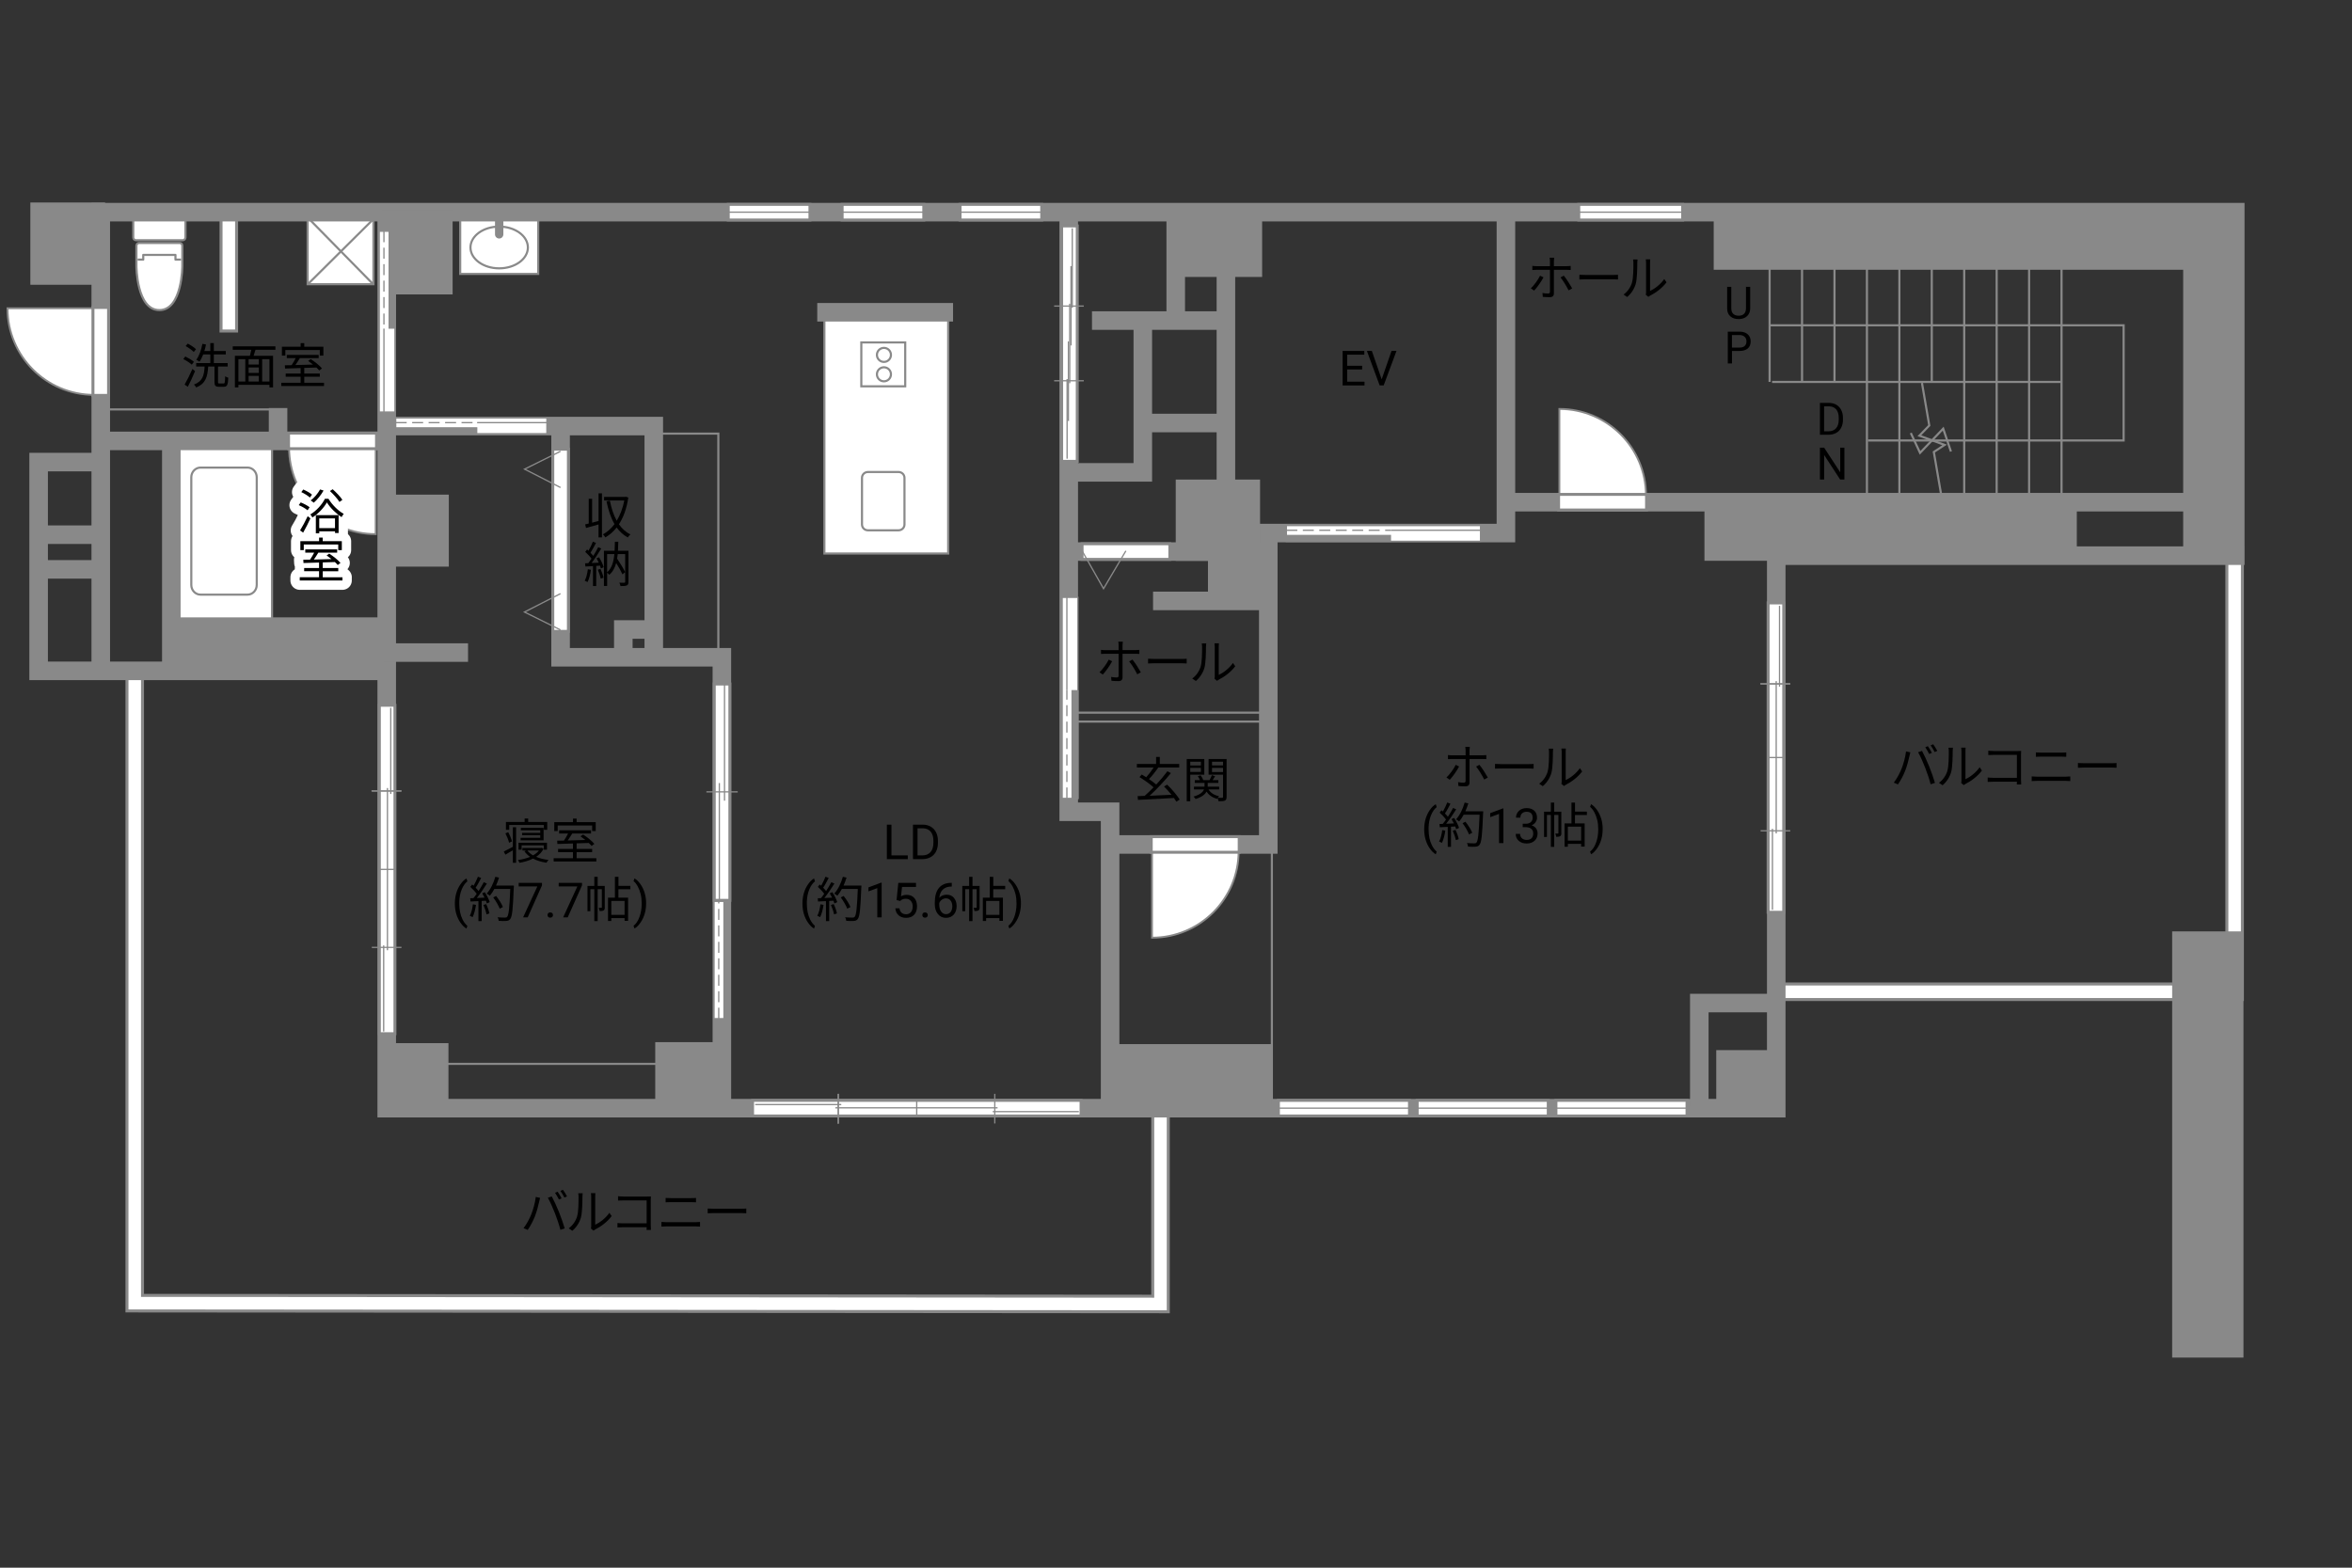 <?xml version="1.0" encoding="UTF-8"?>
<svg id="adrama-K" xmlns="http://www.w3.org/2000/svg" viewBox="0 0 630 420">
  <rect x="0" y="0" width="630" height="420" fill="#333333" stroke="none"/>
  <defs>
    <style>
      .cls-1, .cls-2, .cls-3, .cls-4, .cls-5, .cls-6, .cls-7, .cls-8, .cls-9, .cls-10, .cls-11 {
        fill: none;
      }

      .cls-2, .cls-12, .cls-13, .cls-4, .cls-5, .cls-7, .cls-8, .cls-14, .cls-9, .cls-11 {
        stroke: #898989;
      }

      .cls-2, .cls-12, .cls-13, .cls-5 {
        stroke-width: .34px;
      }

      .cls-12, .cls-15, .cls-14 {
        fill: #fff;
      }

      .cls-13, .cls-16 {
        fill: #898989;
      }

      .cls-3 {
        stroke-linecap: round;
        stroke-width: 5px;
      }

      .cls-3, .cls-6, .cls-10 {
        stroke: #fff;
      }

      .cls-3, .cls-8 {
        stroke-linejoin: round;
      }

      .cls-4, .cls-6, .cls-8, .cls-9, .cls-10 {
        stroke-linecap: square;
      }

      .cls-4, .cls-7, .cls-8 {
        stroke-width: .57px;
      }

      .cls-5 {
        stroke-dasharray: 0 0 2.94 1.47;
      }

      .cls-6 {
        stroke-width: 3.36px;
      }

      .cls-14 {
        stroke-width: .5px;
      }

      .cls-9 {
        stroke-width: 4.97px;
      }

      .cls-10 {
        stroke-width: 3.39px;
      }

      .cls-11 {
        stroke-width: .57px;
      }
    </style>
  </defs>
  <line class="cls-9" x1="61.29" y1="86.6" x2="61.29" y2="59.23"/>
  <line class="cls-6" x1="61.29" y1="86.6" x2="61.29" y2="59.23"/>
  <polyline class="cls-9" points="476.39 265.7 598.56 265.7 598.56 148.87"/>
  <polyline class="cls-6" points="476.39 265.7 598.56 265.7 598.56 148.87"/>
  <rect class="cls-16" x="581.83" y="249.53" width="19.1" height="114.18"/>
  <polyline class="cls-9" points="36.09 180.83 36.09 349.13 310.85 349.35 310.85 298.15"/>
  <polyline class="cls-6" points="36.09 180.83 36.09 349.13 310.85 349.35 310.85 298.15"/>
  <line class="cls-11" x1="192.41" y1="285.02" x2="113.79" y2="285.02"/>
  <line class="cls-11" x1="474.66" y1="102.32" x2="552.07" y2="102.32"/>
  <line class="cls-11" x1="474" y1="58.13" x2="474" y2="102.32"/>
  <line class="cls-11" x1="482.69" y1="58.13" x2="482.69" y2="102.32"/>
  <line class="cls-11" x1="491.38" y1="58.13" x2="491.38" y2="102.32"/>
  <line class="cls-11" x1="500.07" y1="58.13" x2="500.07" y2="133.46"/>
  <line class="cls-11" x1="508.76" y1="58.13" x2="508.76" y2="133.46"/>
  <polyline class="cls-11" points="514.81 102.58 516.77 113.99 514.12 116.73 520.88 119.2 517.99 121.09 520.08 133.24"/>
  <line class="cls-11" x1="517.44" y1="58.13" x2="517.44" y2="102.35"/>
  <line class="cls-11" x1="526.13" y1="58.13" x2="526.13" y2="133.46"/>
  <line class="cls-11" x1="534.82" y1="58.13" x2="534.82" y2="133.46"/>
  <line class="cls-11" x1="543.51" y1="58.13" x2="543.51" y2="133.46"/>
  <line class="cls-11" x1="552.2" y1="58.13" x2="552.2" y2="133.46"/>
  <polyline class="cls-11" points="474.05 87.15 568.83 87.15 568.83 118.01 500.34 118.01"/>
  <rect class="cls-11" x="296.59" y="225.65" width="44.09" height="70.35"/>
  <rect class="cls-11" x="287.37" y="190.93" width="51.25" height="2.39"/>
  <rect class="cls-11" x="26.99" y="109.69" width="45.74" height="8.27"/>
  <rect class="cls-11" x="174.04" y="116.17" width="18.37" height="60.25"/>
  <g>
    <path d="m410.94,77.86l-.9-.61c.87-.79,1.98-2.34,2.48-3.39l.91.44c-.55,1.11-1.75,2.77-2.5,3.56Zm5.28-7.89v1.34h3.43c.31,0,.74-.03,1.07-.06v1.08c-.35-.03-.74-.04-1.05-.04h-3.45v6.3c0,.68-.33,1.03-1.12,1.03-.55,0-1.31-.03-1.85-.09l-.09-1.03c.57.1,1.16.14,1.5.14s.51-.14.51-.49v-5.86h-3.6c-.4,0-.77.01-1.12.05v-1.11c.36.05.69.08,1.11.08h3.61v-1.34c0-.27-.04-.73-.09-.92h1.22c-.03.18-.08.65-.08.92Zm4.9,7.29l-.96.53c-.51-1.03-1.48-2.64-2.17-3.46l.88-.48c.7.83,1.73,2.47,2.25,3.41Z"/>
    <path d="m424.87,73.67h7.12c.65,0,1.12-.04,1.4-.06v1.27c-.26-.01-.81-.06-1.39-.06h-7.14c-.71,0-1.4.03-1.81.06v-1.27c.39.03,1.08.06,1.81.06Z"/>
    <path d="m437.13,75.7c.38-1.18.39-3.78.39-5.23,0-.39-.04-.68-.09-.95h1.2c-.01.16-.07.55-.07.94,0,1.44-.05,4.23-.4,5.53-.39,1.39-1.22,2.67-2.31,3.58l-.97-.66c1.09-.78,1.87-1.94,2.26-3.2Zm3.78,2.54v-7.79c0-.49-.07-.87-.08-.96h1.2c-.01.09-.05.47-.05.96v7.5c1.2-.55,2.79-1.73,3.8-3.2l.61.88c-1.12,1.52-2.92,2.86-4.43,3.6-.21.12-.35.22-.44.3l-.69-.57c.05-.21.09-.47.09-.73Z"/>
  </g>
  <g>
    <path d="m295.4,180.72l-.9-.61c.87-.79,1.98-2.34,2.48-3.39l.91.44c-.55,1.11-1.75,2.77-2.5,3.56Zm5.28-7.89v1.34h3.43c.31,0,.74-.03,1.07-.06v1.08c-.35-.03-.74-.04-1.05-.04h-3.45v6.3c0,.68-.33,1.03-1.12,1.03-.55,0-1.31-.03-1.85-.09l-.09-1.03c.57.1,1.16.14,1.5.14s.51-.14.51-.49v-5.86h-3.6c-.4,0-.77.01-1.12.05v-1.1c.36.05.69.08,1.11.08h3.61v-1.34c0-.27-.04-.73-.09-.92h1.22c-.03.18-.08.65-.08.92Zm4.9,7.29l-.96.53c-.51-1.03-1.48-2.64-2.17-3.46l.88-.48c.7.83,1.73,2.47,2.25,3.41Z"/>
    <path d="m309.34,176.54h7.12c.65,0,1.12-.04,1.4-.06v1.27c-.26-.01-.81-.06-1.39-.06h-7.14c-.71,0-1.4.03-1.81.06v-1.27c.39.03,1.08.06,1.81.06Z"/>
    <path d="m321.6,178.57c.38-1.18.39-3.78.39-5.23,0-.39-.04-.68-.09-.95h1.2c-.01.16-.07.55-.07.94,0,1.44-.05,4.23-.4,5.53-.39,1.39-1.22,2.67-2.31,3.58l-.97-.66c1.09-.78,1.87-1.94,2.26-3.2Zm3.78,2.54v-7.79c0-.49-.07-.87-.08-.96h1.2c-.01.09-.05.47-.05.96v7.5c1.2-.55,2.79-1.73,3.8-3.2l.61.88c-1.12,1.52-2.92,2.86-4.43,3.6-.21.12-.35.22-.44.3l-.69-.57c.05-.21.09-.47.09-.73Z"/>
  </g>
  <g>
    <path d="m315.09,214.76c-.17-.29-.38-.62-.64-.97-3.5.2-7.19.38-9.63.51l-.1-1.01c.56-.01,1.2-.04,1.88-.07.74-.65,1.57-1.44,2.39-2.29-.96-.87-2.52-1.98-3.77-2.74l.6-.69c.38.22.79.47,1.21.73.68-.75,1.44-1.77,1.98-2.61h-4.49v-.95h5.15v-1.88h.99v1.88h5.2v.95h-5.79l.16.07c-.73,1.03-1.66,2.21-2.47,3.04.73.49,1.43,1,1.94,1.46,1.12-1.2,2.18-2.46,2.99-3.56l.95.49c-1.62,2-3.83,4.36-5.71,6.07,1.79-.08,3.85-.17,5.86-.26-.62-.78-1.34-1.57-2-2.22l.83-.49c1.3,1.22,2.7,2.89,3.37,3.99l-.9.57Z"/>
    <path d="m318.82,207.53v7.14h-.95v-11.32h4.71v4.19h-3.76Zm0-3.46v1h2.85v-1h-2.85Zm2.85,2.74v-1.08h-2.85v1.08h2.85Zm6.88,6.7c0,.52-.1.81-.46.98-.32.16-.88.17-1.7.17-.03-.23-.14-.61-.26-.86-.05.08-.1.16-.13.22-1.27-.34-2.22-1.01-2.82-1.95-.38.73-1.2,1.46-2.92,1.99-.12-.18-.38-.48-.57-.65,1.83-.51,2.55-1.25,2.81-1.92h-2.69v-.74h2.83v-1.01h-2.61v-.73h1.39c-.13-.34-.35-.75-.58-1.05l.75-.25c.31.4.61.94.7,1.3h1.69c.22-.4.49-.94.62-1.33l.87.29c-.22.35-.46.73-.66,1.04h1.53v.73h-2.85v1.01h3.07v.74h-2.86c.55.92,1.52,1.56,2.85,1.82-.12.1-.26.27-.38.43.55.03,1.05.03,1.21.01.17,0,.22-.07.22-.25v-5.95h-3.87v-4.2h4.82v10.17Zm-3.9-9.44v1h2.95v-1h-2.95Zm2.95,2.77v-1.11h-2.95v1.11h2.95Z"/>
  </g>
  <g>
    <path d="m51.38,97.71c-.48-.47-1.47-1.11-2.28-1.51l.53-.69c.79.38,1.81.96,2.31,1.42l-.57.78Zm.87,1.7c-.55,1.37-1.3,2.99-1.94,4.21l-.86-.58c.6-1.03,1.46-2.73,2.09-4.19l.7.56Zm-.35-5.11c-.46-.49-1.4-1.16-2.18-1.59l.57-.65c.78.39,1.74,1.01,2.21,1.5l-.6.74Zm7.98,8.45c.33,0,.39-.27.43-1.95.21.17.58.34.84.4-.09,1.91-.31,2.42-1.18,2.42h-1.31c-.96,0-1.21-.29-1.21-1.29v-4.13h-1.68c-.18,2.77-.69,4.58-3.22,5.6-.1-.23-.38-.6-.6-.77,2.33-.86,2.72-2.42,2.86-4.84h-2.26v-.92h3.78v-2.31h-1.9c-.3.74-.62,1.42-1,1.94-.2-.14-.61-.42-.85-.52.78-1.03,1.33-2.64,1.64-4.26l.96.18c-.12.6-.26,1.18-.44,1.74h1.59v-2.12h.95v2.12h3.2v.92h-3.2v2.31h3.71v.92h-2.59v4.12c0,.36.05.43.38.43h1.1Z"/>
    <path d="m68.44,93.71c-.16.55-.34,1.13-.51,1.62h5.21v8.46h-.97v-.69h-8.31v.69h-.94v-8.46h4.02c.14-.49.27-1.09.38-1.62h-4.98v-.92h11.43v.92h-5.33Zm-4.58,8.5h1.85v-5.98h-1.85v5.98Zm5.47-5.98h-2.74v1.43h2.74v-1.43Zm0,2.22h-2.74v1.46h2.74v-1.46Zm-2.74,3.76h2.74v-1.51h-2.74v1.51Zm5.58-5.98h-1.95v5.98h1.95v-5.98Z"/>
    <path d="m86.79,102.55v.87h-11.44v-.87h5.17v-1.62h-3.99v-.86h3.99v-1.46c-1.57.05-3.03.09-4.17.13l-.05-.88c.53-.01,1.14-.01,1.81-.03.38-.56.79-1.27,1.1-1.89h-2.39v-.86h8.54v.86h-5.04c-.36.61-.79,1.29-1.2,1.86,1.46-.04,3.09-.08,4.72-.13-.43-.35-.88-.69-1.3-.98l.69-.48c1.09.69,2.41,1.74,3.02,2.5l-.73.55c-.2-.23-.46-.51-.77-.79-1.08.04-2.18.08-3.25.1v1.5h4.16v.86h-4.16v1.62h5.29Zm-10.36-7.27h-.92v-2.39h5.02v-.96h.97v.96h5.12v2.39h-.96v-1.5h-9.23v1.5Z"/>
  </g>
  <g>
    <path d="m388.34,208.91l-.9-.61c.87-.79,1.98-2.34,2.48-3.39l.91.44c-.55,1.11-1.75,2.77-2.5,3.56Zm5.28-7.89v1.34h3.43c.31,0,.74-.03,1.07-.06v1.08c-.35-.03-.74-.04-1.05-.04h-3.45v6.3c0,.68-.33,1.03-1.12,1.03-.55,0-1.31-.03-1.85-.09l-.09-1.03c.57.1,1.16.14,1.5.14s.51-.14.51-.49v-5.86h-3.6c-.4,0-.77.01-1.12.05v-1.11c.36.05.69.08,1.11.08h3.61v-1.34c0-.27-.04-.73-.09-.92h1.22c-.03.18-.08.65-.08.92Zm4.9,7.29l-.96.53c-.51-1.03-1.48-2.64-2.17-3.46l.88-.48c.7.83,1.73,2.47,2.25,3.41Z"/>
    <path d="m402.27,204.72h7.12c.65,0,1.12-.04,1.4-.06v1.27c-.26-.01-.81-.06-1.39-.06h-7.14c-.71,0-1.4.03-1.81.06v-1.27c.39.03,1.08.06,1.81.06Z"/>
    <path d="m414.53,206.75c.38-1.18.39-3.78.39-5.23,0-.39-.04-.68-.09-.95h1.2c-.01.16-.07.55-.07.94,0,1.44-.05,4.23-.4,5.53-.39,1.39-1.22,2.67-2.31,3.58l-.97-.66c1.09-.78,1.87-1.94,2.26-3.2Zm3.78,2.54v-7.79c0-.49-.07-.87-.08-.96h1.2c-.01.09-.05.47-.05.96v7.5c1.2-.55,2.79-1.73,3.8-3.2l.61.88c-1.12,1.52-2.93,2.86-4.43,3.6-.21.12-.35.22-.44.3l-.69-.57c.05-.21.09-.47.09-.73Z"/>
    <path d="m381.48,222.13c0-.96.13-1.87.38-2.75.26-.88.64-1.68,1.15-2.4.51-.72,1.03-1.23,1.58-1.52l.24.78c-.62.47-1.12,1.2-1.52,2.17-.4.97-.61,2.06-.65,3.27v.54c0,1.63.29,3.05.89,4.25.36.72.79,1.28,1.28,1.69l-.24.72c-.56-.31-1.1-.84-1.61-1.57-1-1.44-1.5-3.16-1.5-5.16Z"/>
    <path d="m387.14,222.53c-.18,1.22-.49,2.47-.92,3.3-.16-.12-.55-.3-.75-.36.43-.79.7-1.95.84-3.09l.83.16Zm2.38-3.37c.53.83,1.1,1.94,1.29,2.64l-.77.36c-.05-.22-.13-.47-.25-.74l-1.13.06v5.41h-.87v-5.36l-2.12.1-.08-.87c.26,0,.56-.01.86-.03.29-.34.58-.73.87-1.16-.4-.58-1.09-1.31-1.7-1.86l.49-.64c.13.1.26.22.39.34.43-.73.88-1.7,1.16-2.42l.86.33c-.44.87-.99,1.91-1.48,2.61.31.31.58.62.79.9.53-.82,1.03-1.66,1.39-2.37l.83.36c-.75,1.22-1.79,2.76-2.69,3.87.65-.03,1.36-.07,2.08-.09-.2-.4-.42-.81-.64-1.16l.72-.31Zm.34,3.16c.38.79.75,1.82.87,2.5l-.77.26c-.12-.68-.48-1.72-.83-2.52l.73-.23Zm7.4-4.48c-.23,5.82-.42,7.84-.95,8.48-.3.38-.58.47-1.08.52-.43.04-1.22.03-2-.03-.03-.27-.13-.69-.31-.95.87.08,1.66.08,1.99.08.25,0,.42-.03.56-.19.43-.44.65-2.42.85-7.49h-4.26c-.36.69-.78,1.31-1.21,1.82-.18-.16-.61-.44-.84-.57,1-1.08,1.83-2.78,2.31-4.5l.98.22c-.22.73-.48,1.44-.79,2.12h4.77v.49Zm-3.76,5.72c-.3-.79-1.03-2.08-1.75-3.03l.78-.38c.73.91,1.51,2.15,1.82,2.96l-.85.44Z"/>
    <path d="m402.71,225.88h-1.18v-7.83l-2.37.87v-1.07l3.36-1.26h.18v9.29Z"/>
    <path d="m407.86,220.69h.88c.55,0,.99-.15,1.31-.44.32-.28.48-.67.48-1.15,0-1.08-.54-1.62-1.62-1.62-.51,0-.91.14-1.22.43s-.45.67-.45,1.15h-1.17c0-.73.27-1.34.8-1.83s1.21-.73,2.04-.73c.87,0,1.55.23,2.05.69.5.46.74,1.1.74,1.92,0,.4-.13.79-.39,1.17-.26.38-.62.66-1.06.84.51.16.9.43,1.18.8.28.37.42.83.42,1.36,0,.83-.27,1.49-.81,1.97-.54.49-1.25.73-2.11.73s-1.57-.23-2.12-.71c-.54-.47-.82-1.09-.82-1.86h1.18c0,.49.16.88.48,1.17.32.29.74.44,1.28.44.57,0,1-.15,1.3-.44.3-.3.45-.72.45-1.28s-.17-.95-.5-1.24c-.33-.29-.81-.44-1.43-.45h-.88v-.96Z"/>
    <path d="m418.22,223.2c0,.39-.05.65-.3.81s-.58.18-1.08.18c-.03-.25-.13-.62-.25-.87.35.01.61.01.71,0,.1,0,.13-.03.13-.13v-4.86h-1.12v8.55h-.9v-8.55h-1.05v5.9h-.78v-6.77h1.83v-2.44h.9v2.44h1.9v5.75Zm3.65-4.85v2.25h2.59v6.21h-.94v-.73h-3.56v.77h-.88v-6.25h1.85v-5.58h.95v2.42h3.18v.91h-3.18Zm1.65,3.13h-3.56v3.72h3.56v-3.72Z"/>
    <path d="m429.28,222.2c0,.94-.12,1.85-.37,2.71-.25.87-.63,1.66-1.14,2.4s-1.04,1.25-1.6,1.56l-.25-.72c.65-.5,1.18-1.27,1.57-2.33s.6-2.22.61-3.5v-.2c0-.89-.09-1.72-.28-2.48-.19-.76-.45-1.45-.78-2.05-.33-.6-.71-1.08-1.12-1.42l.25-.72c.56.31,1.09.83,1.6,1.55.51.72.88,1.52,1.14,2.39s.38,1.8.38,2.8Z"/>
  </g>
  <g>
    <path d="m137.37,221.63h.87v9.52h-.87v-3.35c-.69.4-1.39.81-2,1.17l-.43-.84c.62-.29,1.52-.78,2.43-1.26v-5.23Zm-1.01,4.16c-.14-.68-.57-1.74-.98-2.52l.75-.33c.43.79.85,1.81,1.01,2.48l-.79.36Zm.03-3.47h-.87v-2.11h5.01v-.92h.95v.92h5.1v2.11h-.9v-1.3h-9.28v1.3Zm9.21,5.07c-.44.9-1.14,1.61-2,2.17.96.4,2.11.69,3.32.82-.2.2-.43.55-.52.75-1.35-.18-2.59-.56-3.63-1.1-1.09.55-2.35.91-3.63,1.12-.08-.21-.26-.55-.4-.74,1.13-.16,2.26-.43,3.25-.85-.62-.43-1.14-.94-1.52-1.52l.52-.18h-1.05v-.68h4.98l.16-.04.53.25Zm.05.25v-1.16h-5.93v1.16h-.83v-1.86h7.62v1.86h-.86Zm-.94-3.17v-.73h-4.86v-.6h4.86v-.69h-5.2v-.65h6.1v3.33h-6.16v-.66h5.26Zm-3.46,3.39c.38.49.9.94,1.53,1.3.64-.35,1.17-.78,1.57-1.3h-3.11Z"/>
    <path d="m159.74,229.92v.87h-11.44v-.87h5.17v-1.62h-3.99v-.86h3.99v-1.46c-1.57.05-3.03.09-4.17.13l-.05-.88c.53-.01,1.14-.01,1.81-.03.38-.56.79-1.27,1.1-1.89h-2.39v-.86h8.54v.86h-5.04c-.36.61-.79,1.29-1.2,1.86,1.46-.04,3.09-.08,4.72-.13-.43-.35-.88-.69-1.3-.98l.69-.48c1.09.69,2.41,1.74,3.02,2.5l-.73.55c-.2-.23-.46-.51-.77-.79-1.08.04-2.18.08-3.25.1v1.5h4.16v.86h-4.16v1.62h5.29Zm-10.36-7.27h-.92v-2.39h5.02v-.96h.97v.96h5.12v2.39h-.96v-1.5h-9.23v1.5Z"/>
    <path d="m121.84,242.02c0-.96.13-1.87.38-2.75.26-.88.64-1.68,1.15-2.4.51-.72,1.03-1.23,1.58-1.52l.24.78c-.62.47-1.12,1.2-1.52,2.17-.4.97-.61,2.06-.65,3.27v.54c0,1.63.29,3.05.89,4.25.36.72.79,1.28,1.28,1.69l-.24.72c-.56-.31-1.1-.84-1.61-1.57-1-1.44-1.5-3.16-1.5-5.16Z"/>
    <path d="m127.5,242.42c-.18,1.22-.49,2.47-.92,3.3-.16-.12-.55-.3-.75-.36.43-.79.7-1.95.84-3.09l.83.16Zm2.38-3.37c.53.83,1.1,1.94,1.29,2.64l-.77.36c-.05-.22-.13-.47-.25-.74l-1.13.06v5.41h-.87v-5.36l-2.12.1-.08-.87c.26,0,.56-.01.86-.03.29-.34.58-.73.87-1.16-.4-.58-1.09-1.31-1.7-1.86l.49-.64c.13.1.26.22.39.34.43-.73.88-1.7,1.16-2.42l.86.33c-.44.87-.99,1.91-1.48,2.61.31.31.58.62.79.9.53-.82,1.03-1.66,1.39-2.37l.83.36c-.75,1.22-1.79,2.76-2.69,3.87.65-.03,1.36-.07,2.08-.09-.2-.4-.42-.81-.64-1.16l.72-.31Zm.34,3.16c.38.79.75,1.82.87,2.5l-.77.26c-.12-.68-.48-1.72-.83-2.52l.73-.23Zm7.4-4.48c-.23,5.82-.42,7.84-.95,8.48-.3.38-.58.47-1.08.52-.43.04-1.22.03-2-.03-.03-.27-.13-.69-.31-.95.87.08,1.66.08,1.99.08.25,0,.42-.03.56-.19.43-.44.65-2.42.85-7.49h-4.26c-.36.69-.78,1.31-1.21,1.82-.18-.16-.61-.44-.84-.57,1-1.08,1.83-2.78,2.31-4.5l.98.22c-.22.73-.48,1.44-.79,2.12h4.77v.49Zm-3.76,5.72c-.3-.79-1.03-2.08-1.75-3.03l.78-.38c.73.91,1.51,2.15,1.82,2.96l-.85.44Z"/>
    <path d="m145.18,237.19l-3.83,8.58h-1.23l3.81-8.28h-5v-.96h6.25v.66Z"/>
    <path d="m146.66,245.16c0-.2.06-.37.18-.51.12-.14.3-.2.54-.2s.42.07.55.2c.12.13.19.3.19.51s-.06.36-.19.49-.31.2-.55.2-.42-.07-.54-.2c-.12-.13-.18-.29-.18-.49Z"/>
    <path d="m155.9,237.19l-3.83,8.58h-1.23l3.81-8.28h-5v-.96h6.25v.66Z"/>
    <path d="m162,243.09c0,.39-.05.65-.3.81s-.58.18-1.08.18c-.03-.25-.13-.62-.25-.87.35.01.61.01.71,0,.1,0,.13-.03.13-.13v-4.86h-1.12v8.55h-.9v-8.55h-1.05v5.9h-.78v-6.77h1.83v-2.44h.9v2.44h1.9v5.75Zm3.65-4.85v2.25h2.59v6.21h-.94v-.73h-3.56v.77h-.88v-6.25h1.85v-5.58h.95v2.42h3.19v.91h-3.19Zm1.65,3.13h-3.56v3.72h3.56v-3.72Z"/>
    <path d="m173.06,242.08c0,.94-.12,1.85-.37,2.71-.25.87-.63,1.66-1.14,2.4s-1.04,1.25-1.6,1.56l-.25-.72c.65-.5,1.18-1.27,1.57-2.33s.6-2.22.61-3.5v-.2c0-.89-.09-1.72-.28-2.48-.19-.76-.45-1.45-.78-2.05-.33-.6-.71-1.08-1.12-1.42l.25-.72c.56.31,1.09.83,1.6,1.55.51.72.88,1.52,1.14,2.39s.38,1.8.38,2.8Z"/>
  </g>
  <g>
    <path d="m238.78,229.17h4.38v1h-5.61v-9.24h1.23v8.25Z"/>
    <path d="m244.55,230.17v-9.24h2.61c.8,0,1.51.18,2.13.53s1.09.86,1.43,1.52c.34.66.51,1.41.51,2.26v.59c0,.87-.17,1.64-.5,2.29-.34.66-.82,1.16-1.44,1.51-.62.35-1.35.53-2.18.54h-2.56Zm1.22-8.25v7.25h1.28c.94,0,1.67-.29,2.19-.88.52-.58.78-1.42.78-2.5v-.54c0-1.05-.25-1.87-.74-2.45s-1.19-.88-2.1-.89h-1.42Z"/>
    <path d="m214.94,242.02c0-.96.13-1.87.38-2.75.26-.88.64-1.68,1.15-2.4.51-.72,1.03-1.23,1.58-1.52l.24.78c-.62.47-1.12,1.2-1.52,2.17-.4.97-.61,2.06-.65,3.27v.54c0,1.63.29,3.05.89,4.25.36.72.79,1.28,1.28,1.69l-.24.72c-.56-.31-1.1-.84-1.61-1.57-1-1.44-1.5-3.16-1.5-5.16Z"/>
    <path d="m220.59,242.42c-.18,1.22-.49,2.47-.92,3.3-.16-.12-.55-.3-.75-.36.43-.79.7-1.95.84-3.09l.83.16Zm2.38-3.37c.53.83,1.1,1.94,1.29,2.64l-.77.36c-.05-.22-.13-.47-.25-.74l-1.13.06v5.41h-.87v-5.36l-2.12.1-.08-.87c.26,0,.56-.01.86-.03.29-.34.58-.73.87-1.16-.4-.58-1.09-1.31-1.7-1.86l.49-.64c.13.1.26.22.39.34.43-.73.88-1.7,1.16-2.42l.86.33c-.44.87-.99,1.91-1.48,2.61.31.31.58.62.79.9.53-.82,1.03-1.66,1.39-2.37l.83.36c-.75,1.22-1.79,2.76-2.69,3.87.65-.03,1.37-.07,2.08-.09-.2-.4-.42-.81-.64-1.16l.72-.31Zm.34,3.16c.38.79.75,1.82.87,2.5l-.77.26c-.12-.68-.48-1.72-.83-2.52l.73-.23Zm7.4-4.48c-.23,5.82-.42,7.84-.95,8.48-.3.38-.58.47-1.08.52-.43.04-1.22.03-2-.03-.03-.27-.13-.69-.31-.95.87.08,1.66.08,1.99.08.25,0,.42-.03.56-.19.43-.44.65-2.42.85-7.49h-4.26c-.36.69-.78,1.31-1.21,1.82-.18-.16-.61-.44-.84-.57,1-1.08,1.83-2.78,2.31-4.5l.98.22c-.22.73-.48,1.44-.79,2.12h4.77v.49Zm-3.76,5.72c-.3-.79-1.03-2.08-1.75-3.03l.78-.38c.73.91,1.51,2.15,1.82,2.96l-.84.44Z"/>
    <path d="m236.17,245.77h-1.18v-7.83l-2.37.87v-1.07l3.36-1.26h.18v9.29Z"/>
    <path d="m240.15,241.14l.47-4.61h4.74v1.09h-3.74l-.28,2.52c.45-.27.97-.4,1.54-.4.84,0,1.51.28,2.01.83s.74,1.31.74,2.26-.26,1.7-.77,2.25c-.51.55-1.23.82-2.16.82-.82,0-1.48-.23-2-.68-.52-.45-.81-1.08-.88-1.88h1.11c.07.53.26.93.57,1.2s.71.4,1.21.4c.55,0,.97-.19,1.29-.56.31-.37.47-.89.47-1.54,0-.62-.17-1.11-.5-1.49-.34-.38-.78-.56-1.34-.56-.51,0-.91.11-1.21.34l-.31.25-.94-.24Z"/>
    <path d="m247.05,245.16c0-.2.06-.37.18-.51.12-.14.3-.2.54-.2s.42.07.55.2c.12.13.19.3.19.51s-.06.36-.19.49-.31.2-.55.2-.42-.07-.54-.2c-.12-.13-.18-.29-.18-.49Z"/>
    <path d="m254.94,236.52v1h-.22c-.91.02-1.64.29-2.18.81-.54.52-.85,1.26-.94,2.21.49-.56,1.15-.84,1.99-.84s1.45.28,1.93.85c.48.57.72,1.3.72,2.2,0,.95-.26,1.71-.78,2.29-.52.57-1.21.86-2.09.86s-1.6-.34-2.15-1.02c-.55-.68-.83-1.55-.83-2.62v-.45c0-1.7.36-3,1.09-3.9s1.81-1.36,3.24-1.38h.21Zm-1.54,4.16c-.4,0-.77.12-1.11.36-.34.24-.57.54-.7.91v.43c0,.76.17,1.38.51,1.84.34.47.77.7,1.28.7s.95-.2,1.25-.58c.3-.39.45-.9.45-1.53s-.15-1.15-.46-1.54-.71-.59-1.22-.59Z"/>
    <path d="m262.4,243.09c0,.39-.05.65-.3.81s-.58.18-1.08.18c-.03-.25-.13-.62-.25-.87.35.01.61.01.71,0,.1,0,.13-.03.13-.13v-4.86h-1.12v8.55h-.9v-8.55h-1.05v5.9h-.78v-6.77h1.83v-2.44h.9v2.44h1.9v5.75Zm3.65-4.85v2.25h2.59v6.21h-.94v-.73h-3.56v.77h-.88v-6.25h1.85v-5.58h.95v2.42h3.19v.91h-3.19Zm1.65,3.13h-3.56v3.72h3.56v-3.72Z"/>
    <path d="m273.46,242.08c0,.94-.12,1.85-.37,2.71-.25.87-.63,1.66-1.14,2.4s-1.04,1.25-1.6,1.56l-.25-.72c.65-.5,1.18-1.27,1.57-2.33s.6-2.22.61-3.5v-.2c0-.89-.09-1.72-.28-2.48-.19-.76-.45-1.45-.78-2.05-.33-.6-.71-1.08-1.12-1.42l.25-.72c.56.31,1.09.83,1.6,1.55.51.72.88,1.52,1.14,2.39s.38,1.8.38,2.8Z"/>
  </g>
  <g>
    <path d="m510.54,201.31l1.16.25c-.08.29-.18.66-.23.94-.18.82-.64,2.74-1.18,4.07-.48,1.2-1.18,2.54-1.91,3.58l-1.11-.47c.82-1.08,1.55-2.44,2-3.54.56-1.34,1.11-3.32,1.27-4.82Zm3.24.22l1.05-.35c.52.94,1.35,2.73,1.9,4.11.53,1.29,1.22,3.28,1.56,4.45l-1.16.38c-.33-1.33-.92-3.08-1.47-4.47-.52-1.34-1.31-3.15-1.88-4.11Zm3.67.17l-.7.31c-.26-.53-.7-1.31-1.05-1.81l.69-.29c.33.46.81,1.25,1.07,1.78Zm1.46-.53l-.7.31c-.29-.57-.7-1.3-1.08-1.79l.69-.29c.35.47.85,1.29,1.09,1.77Z"/>
    <path d="m521.61,206.51c.38-1.18.39-3.78.39-5.23,0-.39-.04-.68-.09-.95h1.2c-.01.16-.07.55-.07.94,0,1.44-.05,4.23-.4,5.53-.39,1.39-1.22,2.67-2.31,3.58l-.97-.66c1.09-.78,1.87-1.94,2.26-3.2Zm3.78,2.54v-7.79c0-.49-.07-.87-.08-.96h1.2c-.01.09-.05.47-.05.96v7.5c1.2-.55,2.79-1.73,3.8-3.2l.61.88c-1.12,1.52-2.93,2.86-4.43,3.6-.21.12-.35.22-.44.3l-.69-.57c.05-.21.09-.47.09-.73Z"/>
    <path d="m534.01,201.21h6.41c.31,0,.7-.01.96-.03-.01.3-.04.7-.04,1.01v6.71c0,.47.04,1.05.05,1.26h-1.17c.01-.14.01-.42.03-.73h-6.36c-.53,0-1.12.03-1.47.05v-1.18c.34.04.9.08,1.44.08h6.38v-6.14h-6.23c-.48,0-1.13.03-1.43.04v-1.16c.43.05,1,.08,1.42.08Z"/>
    <path d="m545.57,208.08h7.79c.39,0,.81-.03,1.18-.07v1.25c-.39-.04-.83-.06-1.18-.06h-7.79c-.47,0-.92.04-1.37.06v-1.25c.44.03.9.07,1.37.07Zm1.04-6.45h5.56c.47,0,.92-.01,1.29-.05v1.17c-.36-.03-.86-.04-1.29-.04h-5.56c-.46,0-.88.03-1.29.04v-1.17c.42.03.86.05,1.29.05Z"/>
    <path d="m558.41,204.48h7.12c.65,0,1.12-.04,1.4-.06v1.27c-.26-.01-.81-.06-1.39-.06h-7.14c-.71,0-1.4.03-1.81.06v-1.27c.39.03,1.08.06,1.81.06Z"/>
  </g>
  <g>
    <path d="m143.51,320.67l1.16.25c-.08.29-.18.66-.23.94-.18.82-.64,2.74-1.18,4.07-.48,1.2-1.18,2.54-1.91,3.58l-1.11-.47c.82-1.08,1.55-2.44,2-3.54.56-1.34,1.11-3.32,1.27-4.82Zm3.24.22l1.05-.35c.52.94,1.35,2.73,1.9,4.11.53,1.29,1.22,3.28,1.56,4.45l-1.16.38c-.33-1.33-.92-3.08-1.47-4.47-.52-1.34-1.31-3.15-1.88-4.11Zm3.67.17l-.7.31c-.26-.53-.7-1.31-1.05-1.81l.69-.29c.33.46.81,1.25,1.07,1.78Zm1.46-.53l-.7.31c-.29-.57-.7-1.3-1.08-1.79l.69-.29c.35.47.85,1.29,1.09,1.77Z"/>
    <path d="m154.58,325.87c.38-1.18.39-3.78.39-5.23,0-.39-.04-.68-.09-.95h1.2c-.01.16-.07.55-.07.94,0,1.44-.05,4.23-.4,5.53-.39,1.39-1.22,2.67-2.31,3.58l-.97-.66c1.09-.78,1.87-1.94,2.26-3.2Zm3.78,2.54v-7.79c0-.49-.07-.87-.08-.96h1.2c-.01.09-.05.47-.05.96v7.5c1.2-.55,2.79-1.73,3.8-3.2l.61.88c-1.12,1.52-2.92,2.86-4.43,3.6-.21.12-.35.22-.44.3l-.69-.57c.05-.21.09-.47.09-.73Z"/>
    <path d="m166.98,320.57h6.41c.31,0,.7-.01.96-.03-.01.3-.04.7-.04,1.01v6.71c0,.47.04,1.05.05,1.26h-1.17c.01-.14.01-.42.03-.73h-6.36c-.53,0-1.12.03-1.47.05v-1.18c.34.04.9.08,1.44.08h6.38v-6.14h-6.23c-.48,0-1.13.03-1.43.04v-1.16c.43.05,1,.08,1.42.08Z"/>
    <path d="m178.54,327.44h7.79c.39,0,.81-.03,1.18-.07v1.25c-.39-.04-.83-.06-1.18-.06h-7.79c-.47,0-.92.04-1.37.06v-1.25c.44.03.9.07,1.37.07Zm1.04-6.45h5.56c.47,0,.92-.01,1.29-.05v1.17c-.36-.03-.86-.04-1.29-.04h-5.56c-.46,0-.88.03-1.29.04v-1.17c.42.03.86.05,1.29.05Z"/>
    <path d="m191.38,323.84h7.12c.65,0,1.12-.04,1.4-.06v1.27c-.26-.01-.81-.06-1.39-.06h-7.14c-.71,0-1.4.03-1.81.06v-1.27c.39.03,1.08.06,1.81.06Z"/>
  </g>
  <g>
    <rect class="cls-1" x="123.04" y="58" width="21.34" height="15.6"/>
    <rect class="cls-15" x="123.26" y="58.68" width="20.89" height="14.7"/>
    <path class="cls-7" d="m144.16,58.68v14.7h-20.89v-14.7h20.89Z"/>
    <path class="cls-7" d="m126.02,66.3c0,3.08,3.43,5.59,7.69,5.59s7.69-2.51,7.69-5.59-3.44-5.59-7.69-5.59-7.69,2.51-7.69,5.59Z"/>
    <path class="cls-16" d="m134.83,58.85v3.93c0,.62-.5,1.12-1.12,1.12s-1.12-.5-1.12-1.12v-3.93h2.25Z"/>
  </g>
  <g>
    <rect class="cls-15" x="46.8" y="118.89" width="26.06" height="47.75"/>
    <rect class="cls-4" x="46.8" y="118.89" width="26.06" height="47.75"/>
    <path class="cls-4" d="m66.3,125.27c1.36,0,2.47,1.16,2.47,2.6v28.84c0,1.43-1.1,2.6-2.47,2.6h-12.59c-1.36,0-2.47-1.16-2.47-2.6v-28.84c0-1.43,1.11-2.6,2.47-2.6h12.59Z"/>
  </g>
  <g>
    <rect class="cls-15" x="82.4" y="58.51" width="17.63" height="17.63"/>
    <rect class="cls-4" x="82.4" y="58.51" width="17.63" height="17.63"/>
    <line class="cls-4" x1="99.71" y1="59.01" x2="82.71" y2="75.89"/>
    <line class="cls-4" x1="99.71" y1="75.89" x2="82.83" y2="58.7"/>
  </g>
  <g>
    <path class="cls-15" d="m36.45,57.84h12.47c.42,0,.76.34.76.76v5c0,.42-.34.76-.76.76h-12.47c-.42,0-.76-.34-.76-.76v-5c0-.42.34-.76.76-.76Z"/>
    <path class="cls-15" d="m42.69,83.08c6.15,0,6.15-11.85,6.15-11.85v-5.37c0-.42-.31-.76-.69-.76h-10.92c-.38,0-.69.34-.69.76v5.37s0,11.85,6.15,11.85Z"/>
    <path class="cls-4" d="m36.45,57.84h12.47c.42,0,.76.34.76.76v5c0,.42-.34.76-.76.76h-12.47c-.42,0-.76-.34-.76-.76v-5c0-.42.34-.76.76-.76Z"/>
    <path class="cls-4" d="m42.69,83.08c6.15,0,6.15-11.85,6.15-11.85v-5.37c0-.42-.31-.76-.69-.76h-10.92c-.38,0-.69.34-.69.76v5.37s0,11.85,6.15,11.85Z"/>
    <polyline class="cls-8" points="48.22 69.56 47 69.56 47 68.29 38.37 68.29 38.37 69.56 37.15 69.56"/>
  </g>
  <g>
    <rect class="cls-15" x="220.82" y="84.73" width="33.16" height="63.56"/>
    <rect class="cls-4" x="220.82" y="84.73" width="33.16" height="63.56"/>
    <path class="cls-4" d="m232.45,126.46h8.26c.86,0,1.56.7,1.56,1.56v12.49c0,.86-.7,1.56-1.56,1.56h-8.26c-.86,0-1.56-.7-1.56-1.56v-12.49c0-.86.7-1.56,1.56-1.56Z"/>
    <rect class="cls-4" x="230.71" y="91.74" width="11.76" height="11.76"/>
    <path class="cls-4" d="m234.89,95.08c0-1.04.84-1.88,1.88-1.88s1.88.84,1.88,1.88-.84,1.88-1.88,1.88-1.88-.84-1.88-1.88Z"/>
    <path class="cls-4" d="m234.89,100.28c0-1.04.84-1.88,1.88-1.88s1.88.84,1.88,1.88-.84,1.88-1.88,1.88-1.88-.84-1.88-1.88Z"/>
  </g>
  <polyline class="cls-9" points="101.39 179.73 10.35 179.73 10.35 123.8 24.79 123.8"/>
  <polyline class="cls-9" points="26.99 178.08 26.99 56.84 598.73 56.84 598.73 148.87 477.66 148.87"/>
  <line class="cls-9" x1="597.35" y1="134.54" x2="405.03" y2="134.54"/>
  <polyline class="cls-9" points="403.37 57.67 403.37 142.81 329.25 142.81"/>
  <line class="cls-9" x1="328.37" y1="57.94" x2="328.37" y2="157.96"/>
  <polyline class="cls-9" points="339.72 144.18 339.72 226.24 299.5 226.24"/>
  <polyline class="cls-9" points="286.27 58.49 286.27 217.48 297.35 217.48 297.35 296"/>
  <line class="cls-9" x1="288.2" y1="147.77" x2="326.22" y2="147.77"/>
  <line class="cls-9" x1="337.79" y1="160.99" x2="311.34" y2="160.99"/>
  <polyline class="cls-9" points="288.2 126.55 306.11 126.55 306.11 88.8"/>
  <line class="cls-9" x1="326.77" y1="85.88" x2="294.98" y2="85.88"/>
  <line class="cls-9" x1="314.93" y1="84.67" x2="314.93" y2="58.22"/>
  <line class="cls-9" x1="327.05" y1="113.33" x2="307.76" y2="113.33"/>
  <polyline class="cls-9" points="104.42 114.15 175.12 114.15 175.12 173.28"/>
  <polyline class="cls-9" points="173.3 168.65 166.96 168.65 166.96 173.12"/>
  <polyline class="cls-9" points="150.16 116.08 150.16 176.09 193.36 176.09 193.36 296"/>
  <polyline class="cls-9" points="103.59 57.67 103.59 296.89 475.78 296.89 475.78 136.19"/>
  <polyline class="cls-9" points="475.01 268.73 455.17 268.73 455.17 294.08"/>
  <line class="cls-9" x1="105.24" y1="174.83" x2="122.88" y2="174.83"/>
  <line class="cls-9" x1="29.11" y1="118.12" x2="102.4" y2="118.12"/>
  <line class="cls-9" x1="74.48" y1="116.54" x2="74.48" y2="111.8"/>
  <line class="cls-9" x1="45.89" y1="119.66" x2="45.89" y2="177.42"/>
  <line class="cls-9" x1="25.06" y1="143.25" x2="12.76" y2="143.25"/>
  <line class="cls-9" x1="25.06" y1="152.54" x2="12.76" y2="152.54"/>
  <line class="cls-9" x1="252.8" y1="83.66" x2="221.39" y2="83.66"/>
  <polyline class="cls-11" points="511.82 116.01 514.3 121.32 520.5 114.84 522.57 120.97"/>
  <rect class="cls-16" x="103.04" y="279.47" width="17.08" height="17.91"/>
  <rect class="cls-16" x="175.51" y="279.2" width="16.81" height="17.36"/>
  <rect class="cls-16" x="8.13" y="54.25" width="20.02" height="22.04"/>
  <rect class="cls-16" x="102.14" y="56.29" width="19.1" height="22.59"/>
  <rect class="cls-16" x="104.42" y="132.52" width="15.8" height="19.29"/>
  <rect class="cls-16" x="48.03" y="165.4" width="54.56" height="14.14"/>
  <rect class="cls-16" x="314.93" y="128.48" width="22.59" height="21.77"/>
  <rect class="cls-16" x="327.97" y="145.56" width="11.2" height="14.88"/>
  <rect class="cls-16" x="323.56" y="147.77" width="7.9" height="12.49"/>
  <rect class="cls-16" x="316.3" y="57.94" width="21.77" height="16.26"/>
  <rect class="cls-16" x="459.03" y="57.67" width="139.97" height="14.6"/>
  <rect class="cls-16" x="584.78" y="56.57" width="14.33" height="91.48"/>
  <rect class="cls-16" x="456.55" y="133.16" width="99.74" height="17.08"/>
  <rect class="cls-16" x="459.71" y="281.34" width="16.16" height="16.9"/>
  <rect class="cls-16" x="297.99" y="279.73" width="42.62" height="16.16"/>
  <g>
    <path class="cls-14" d="m25.21,82.59H2.01c0,12.82,10.39,23.21,23.2,23.2"/>
    <line class="cls-9" x1="26.99" y1="103.84" x2="26.99" y2="84.46"/>
    <line class="cls-10" x1="26.99" y1="103.84" x2="26.99" y2="84.46"/>
  </g>
  <g>
    <path class="cls-14" d="m100.63,119.9v23.2c-12.82,0-23.21-10.39-23.2-23.2"/>
    <line class="cls-9" x1="79.38" y1="118.12" x2="98.76" y2="118.12"/>
    <line class="cls-10" x1="79.38" y1="118.12" x2="98.76" y2="118.12"/>
  </g>
  <g>
    <path class="cls-14" d="m308.58,228.02v23.2c12.82,0,23.21-10.39,23.2-23.2"/>
    <line class="cls-9" x1="329.84" y1="226.24" x2="310.46" y2="226.24"/>
    <line class="cls-10" x1="329.84" y1="226.24" x2="310.46" y2="226.24"/>
  </g>
  <g>
    <path class="cls-14" d="m417.69,132.76v-23.2c12.82,0,23.21,10.39,23.2,23.2"/>
    <line class="cls-9" x1="438.95" y1="134.54" x2="419.57" y2="134.54"/>
    <line class="cls-10" x1="438.95" y1="134.54" x2="419.57" y2="134.54"/>
  </g>
  <g>
    <line class="cls-9" x1="291.93" y1="147.77" x2="311.26" y2="147.77"/>
    <line class="cls-10" x1="291.93" y1="147.77" x2="311.26" y2="147.77"/>
    <polyline class="cls-2" points="289.85 147.58 295.59 157.71 301.57 147.58"/>
  </g>
  <g>
    <rect class="cls-12" x="101.58" y="61.95" width="4.22" height="48.44"/>
    <rect class="cls-13" x="104.24" y="61.95" width="1.56" height="25.95"/>
    <line class="cls-5" x1="102.84" y1="61.95" x2="102.84" y2="88.04"/>
    <line class="cls-2" x1="102.84" y1="88.04" x2="102.84" y2="110.39"/>
  </g>
  <g>
    <rect class="cls-12" x="105.99" y="111.97" width="40.5" height="4.22"/>
    <rect class="cls-13" x="105.99" y="114.63" width="21.7" height="1.56"/>
    <line class="cls-5" x1="105.99" y1="113.23" x2="127.8" y2="113.23"/>
    <line class="cls-2" x1="127.8" y1="113.23" x2="146.49" y2="113.23"/>
  </g>
  <g>
    <rect class="cls-12" x="284.51" y="160.04" width="4.22" height="53.87"/>
    <rect class="cls-13" x="287.17" y="185.05" width="1.56" height="28.86"/>
    <line class="cls-5" x1="285.77" y1="213.91" x2="285.77" y2="184.9"/>
    <line class="cls-2" x1="285.77" y1="184.9" x2="285.77" y2="160.04"/>
  </g>
  <g>
    <rect class="cls-12" x="344.56" y="140.8" width="52.02" height="4.22"/>
    <rect class="cls-13" x="344.56" y="143.46" width="27.87" height="1.56"/>
    <line class="cls-5" x1="344.56" y1="142.06" x2="372.57" y2="142.06"/>
    <line class="cls-2" x1="372.57" y1="142.06" x2="396.58" y2="142.06"/>
  </g>
  <g>
    <g>
      <rect class="cls-12" x="191.26" y="241.45" width="4.22" height="31.46"/>
      <rect class="cls-13" x="193.92" y="241.64" width="1.56" height="31.27"/>
      <line class="cls-5" x1="192.52" y1="272.91" x2="192.52" y2="241.49"/>
    </g>
    <g>
      <g>
        <line class="cls-9" x1="193.41" y1="185.35" x2="193.41" y2="239.12"/>
        <line class="cls-10" x1="193.41" y1="185.35" x2="193.41" y2="239.12"/>
      </g>
      <g>
        <line class="cls-2" x1="192.68" y1="209.79" x2="192.68" y2="241.24"/>
        <line class="cls-2" x1="194.07" y1="183.16" x2="194.07" y2="214.51"/>
        <line class="cls-2" x1="189.21" y1="212.15" x2="197.61" y2="212.15"/>
      </g>
    </g>
  </g>
  <g>
    <g>
      <line class="cls-9" x1="286.46" y1="62.62" x2="286.46" y2="121.51"/>
      <line class="cls-10" x1="286.46" y1="62.62" x2="286.46" y2="121.51"/>
    </g>
    <g>
      <line class="cls-2" x1="282.36" y1="82" x2="290.3" y2="82"/>
      <line class="cls-2" x1="282.36" y1="102.01" x2="290.3" y2="102.01"/>
      <g>
        <line class="cls-2" x1="285.83" y1="101.56" x2="285.83" y2="122.89"/>
        <line class="cls-2" x1="286.18" y1="91.47" x2="286.18" y2="112.78"/>
        <line class="cls-2" x1="286.53" y1="81.37" x2="286.53" y2="102.66"/>
        <line class="cls-2" x1="286.88" y1="71.28" x2="286.88" y2="92.55"/>
        <line class="cls-2" x1="287.22" y1="61.18" x2="287.22" y2="82.44"/>
      </g>
    </g>
  </g>
  <g>
    <g>
      <line class="cls-9" x1="150.16" y1="167.06" x2="150.16" y2="122.43"/>
      <line class="cls-10" x1="150.16" y1="167.06" x2="150.16" y2="122.43"/>
    </g>
    <g>
      <polyline class="cls-2" points="150.12 168.75 140.48 163.97 150.12 159.05"/>
      <polyline class="cls-2" points="150.14 120.91 140.51 125.69 150.14 130.61"/>
    </g>
  </g>
  <g>
    <g>
      <line class="cls-9" x1="475.69" y1="163.62" x2="475.69" y2="242.32"/>
      <line class="cls-10" x1="475.69" y1="163.62" x2="475.69" y2="242.32"/>
    </g>
    <line class="cls-2" x1="471.59" y1="183.24" x2="479.53" y2="183.24"/>
    <line class="cls-2" x1="471.59" y1="222.58" x2="479.53" y2="222.58"/>
    <line class="cls-2" x1="479.52" y1="183.19" x2="471.49" y2="183.19"/>
    <line class="cls-2" x1="476.66" y1="162.31" x2="476.66" y2="183.97"/>
    <line class="cls-2" x1="474.76" y1="222.06" x2="474.76" y2="243.73"/>
    <line class="cls-2" x1="475.77" y1="223.28" x2="475.77" y2="182.48"/>
    <line class="cls-2" x1="473.66" y1="202.95" x2="477.84" y2="202.95"/>
  </g>
  <g>
    <g>
      <line class="cls-9" x1="103.7" y1="191.04" x2="103.7" y2="274.85"/>
      <line class="cls-10" x1="103.7" y1="191.04" x2="103.7" y2="274.85"/>
    </g>
    <line class="cls-2" x1="99.59" y1="211.93" x2="107.53" y2="211.93"/>
    <line class="cls-2" x1="99.59" y1="253.82" x2="107.53" y2="253.82"/>
    <line class="cls-2" x1="107.53" y1="211.88" x2="99.5" y2="211.88"/>
    <line class="cls-2" x1="104.67" y1="189.64" x2="104.67" y2="212.71"/>
    <line class="cls-2" x1="102.77" y1="253.28" x2="102.77" y2="276.35"/>
    <line class="cls-2" x1="103.78" y1="254.58" x2="103.78" y2="211.12"/>
    <line class="cls-2" x1="101.66" y1="232.92" x2="105.85" y2="232.92"/>
  </g>
  <g>
    <g>
      <line class="cls-9" x1="203.67" y1="296.89" x2="287.48" y2="296.89"/>
      <line class="cls-10" x1="203.67" y1="296.89" x2="287.48" y2="296.89"/>
    </g>
    <line class="cls-2" x1="224.57" y1="300.99" x2="224.57" y2="293.05"/>
    <line class="cls-2" x1="266.46" y1="300.99" x2="266.46" y2="293.05"/>
    <line class="cls-2" x1="224.51" y1="293.05" x2="224.51" y2="301.08"/>
    <line class="cls-2" x1="202.27" y1="295.92" x2="225.34" y2="295.92"/>
    <line class="cls-2" x1="265.91" y1="297.82" x2="288.98" y2="297.82"/>
    <line class="cls-2" x1="267.21" y1="296.8" x2="223.76" y2="296.8"/>
    <line class="cls-2" x1="245.55" y1="298.92" x2="245.55" y2="294.74"/>
  </g>
  <g>
    <g>
      <line class="cls-9" x1="424.97" y1="56.85" x2="448.62" y2="56.85"/>
      <line class="cls-10" x1="424.97" y1="56.85" x2="448.62" y2="56.85"/>
    </g>
    <line class="cls-12" x1="450.6" y1="56.84" x2="423.06" y2="56.84"/>
  </g>
  <g>
    <g>
      <line class="cls-9" x1="197.16" y1="56.85" x2="214.86" y2="56.85"/>
      <line class="cls-10" x1="197.16" y1="56.85" x2="214.86" y2="56.85"/>
    </g>
    <line class="cls-12" x1="216.83" y1="56.84" x2="195.25" y2="56.84"/>
  </g>
  <g>
    <g>
      <line class="cls-9" x1="344.52" y1="296.89" x2="375.45" y2="296.89"/>
      <line class="cls-10" x1="344.52" y1="296.89" x2="375.45" y2="296.89"/>
    </g>
    <line class="cls-12" x1="377.42" y1="296.89" x2="342.6" y2="296.89"/>
  </g>
  <g>
    <g>
      <line class="cls-9" x1="381.69" y1="296.89" x2="412.62" y2="296.89"/>
      <line class="cls-10" x1="381.69" y1="296.89" x2="412.62" y2="296.89"/>
    </g>
    <line class="cls-12" x1="414.59" y1="296.89" x2="379.77" y2="296.89"/>
  </g>
  <g>
    <g>
      <line class="cls-9" x1="418.86" y1="296.89" x2="449.79" y2="296.89"/>
      <line class="cls-10" x1="418.86" y1="296.89" x2="449.79" y2="296.89"/>
    </g>
    <line class="cls-12" x1="451.76" y1="296.89" x2="416.94" y2="296.89"/>
  </g>
  <g>
    <g>
      <line class="cls-9" x1="227.66" y1="56.85" x2="245.35" y2="56.85"/>
      <line class="cls-10" x1="227.66" y1="56.85" x2="245.35" y2="56.85"/>
    </g>
    <line class="cls-12" x1="247.32" y1="56.84" x2="225.74" y2="56.84"/>
  </g>
  <g>
    <g>
      <line class="cls-9" x1="259.25" y1="56.85" x2="276.94" y2="56.85"/>
      <line class="cls-10" x1="259.25" y1="56.85" x2="276.94" y2="56.85"/>
    </g>
    <line class="cls-12" x1="278.92" y1="56.84" x2="257.34" y2="56.84"/>
  </g>
  <g>
    <path d="m364.86,98.98h-4.01v3.28h4.65v1h-5.87v-9.24h5.81v1h-4.59v2.98h4.01v1Z"/>
    <path d="m370.09,101.63l2.64-7.62h1.33l-3.43,9.24h-1.08l-3.42-9.24h1.33l2.63,7.62Z"/>
  </g>
  <g>
    <path d="m468.8,76.85v5.8c0,.8-.26,1.46-.76,1.97s-1.18.8-2.04.86h-.3c-.93.01-1.68-.24-2.23-.74s-.84-1.2-.84-2.08v-5.81h1.11v5.78c0,.62.17,1.1.51,1.44s.82.51,1.45.51,1.12-.17,1.46-.51.51-.82.51-1.44v-5.78h1.13Z"/>
    <path d="m463.92,94.04v3.34h-1.12v-8.53h3.15c.93,0,1.66.24,2.19.71s.79,1.11.79,1.89c0,.83-.26,1.47-.78,1.91s-1.26.67-2.22.67h-2.01Zm0-.92h2.02c.6,0,1.06-.14,1.38-.43.32-.28.48-.69.48-1.23s-.16-.92-.48-1.22c-.32-.31-.76-.46-1.32-.48h-2.09v3.35Z"/>
  </g>
  <g>
    <path d="m487.48,116.47v-8.53h2.41c.74,0,1.4.16,1.97.49s1.01.79,1.32,1.4.47,1.3.47,2.09v.54c0,.8-.16,1.51-.47,2.12s-.75,1.07-1.33,1.39-1.25.49-2.01.5h-2.36Zm1.12-7.61v6.69h1.18c.87,0,1.54-.27,2.02-.81.48-.54.72-1.31.72-2.3v-.5c0-.97-.23-1.72-.68-2.26-.46-.54-1.1-.81-1.94-.82h-1.31Z"/>
    <path d="m494.03,128.47h-1.13l-4.29-6.57v6.57h-1.13v-8.53h1.13l4.31,6.6v-6.6h1.12v8.53Z"/>
  </g>
  <g>
    <g>
      <path class="cls-3" d="m82.39,136.71c-.51-.44-1.52-1.03-2.37-1.38l.53-.73c.82.33,1.86.87,2.38,1.3l-.54.81Zm-2.02,5.4c.58-.92,1.42-2.47,2.05-3.82l.73.58c-.57,1.27-1.31,2.7-1.95,3.83l-.83-.6Zm2.64-8.81c-.48-.46-1.48-1.08-2.3-1.46l.52-.7c.82.35,1.85.92,2.34,1.39l-.56.77Zm4.98.34c.98,1.62,2.6,3.22,4.08,4.03-.2.23-.43.6-.57.87-1.47-.92-3.07-2.51-3.94-3.94-.78,1.39-2.28,3.03-3.89,4.04-.11-.26-.35-.6-.55-.82,1.64-.96,3.19-2.7,3.91-4.19h.95Zm-1.32-2.22c-.68,1.21-1.69,2.46-2.63,3.26-.18-.17-.57-.46-.82-.6.97-.73,1.91-1.85,2.51-2.95l.94.29Zm-2.08,6.6h6.11v4.78h-.96v-.46h-4.22v.55h-.92v-4.88Zm.92.87v2.6h4.22v-2.6h-4.22Zm5.41-4.42c-.49-.81-1.59-2.04-2.55-2.92l.74-.48c.97.86,2.09,2.04,2.6,2.85l-.79.56Z"/>
      <path class="cls-3" d="m91.73,154.65v.87h-11.44v-.87h5.17v-1.62h-3.99v-.86h3.99v-1.46c-1.57.05-3.03.09-4.17.13l-.05-.88c.53-.01,1.14-.01,1.81-.03.38-.56.79-1.27,1.11-1.88h-2.39v-.86h8.54v.86h-5.04c-.37.61-.79,1.29-1.2,1.86,1.46-.04,3.09-.08,4.72-.13-.43-.35-.88-.69-1.3-.98l.69-.48c1.09.69,2.4,1.74,3.02,2.5l-.73.55c-.2-.23-.46-.51-.77-.79-1.08.04-2.18.08-3.25.1v1.5h4.16v.86h-4.16v1.62h5.29Zm-10.36-7.27h-.92v-2.39h5.02v-.96h.97v.96h5.12v2.39h-.96v-1.5h-9.23v1.5Z"/>
    </g>
    <g>
      <path d="m82.39,136.71c-.51-.44-1.52-1.03-2.37-1.38l.53-.73c.82.33,1.86.87,2.38,1.3l-.54.81Zm-2.02,5.4c.58-.92,1.42-2.47,2.05-3.82l.73.58c-.57,1.27-1.31,2.7-1.95,3.83l-.83-.6Zm2.64-8.81c-.48-.46-1.48-1.08-2.3-1.46l.52-.7c.82.35,1.85.92,2.34,1.39l-.56.77Zm4.98.34c.98,1.62,2.6,3.22,4.08,4.03-.2.23-.43.6-.57.87-1.47-.92-3.07-2.51-3.94-3.94-.78,1.39-2.28,3.03-3.89,4.04-.11-.26-.35-.6-.55-.82,1.64-.96,3.19-2.7,3.91-4.19h.95Zm-1.32-2.22c-.68,1.21-1.69,2.46-2.63,3.26-.18-.17-.57-.46-.82-.6.97-.73,1.91-1.85,2.51-2.95l.94.29Zm-2.08,6.6h6.11v4.78h-.96v-.46h-4.22v.55h-.92v-4.88Zm.92.87v2.6h4.22v-2.6h-4.22Zm5.41-4.42c-.49-.81-1.59-2.04-2.55-2.92l.74-.48c.97.86,2.09,2.04,2.6,2.85l-.79.56Z"/>
      <path d="m91.73,154.65v.87h-11.44v-.87h5.17v-1.62h-3.99v-.86h3.99v-1.46c-1.57.05-3.03.09-4.17.13l-.05-.88c.53-.01,1.14-.01,1.81-.03.38-.56.79-1.27,1.11-1.88h-2.39v-.86h8.54v.86h-5.04c-.37.61-.79,1.29-1.2,1.86,1.46-.04,3.09-.08,4.72-.13-.43-.35-.88-.69-1.3-.98l.69-.48c1.09.69,2.4,1.74,3.02,2.5l-.73.55c-.2-.23-.46-.51-.77-.79-1.08.04-2.18.08-3.25.1v1.5h4.16v.86h-4.16v1.62h5.29Zm-10.36-7.27h-.92v-2.39h5.02v-.96h.97v.96h5.12v2.39h-.96v-1.5h-9.23v1.5Z"/>
    </g>
  </g>
  <g>
    <path d="m160.32,132.17h.92v11.8h-.92v-3.46c-1.2.34-2.39.68-3.35.94l-.23-.96c.29-.07.61-.14.96-.23v-6.63h.9v6.4c.55-.14,1.13-.3,1.73-.46v-7.4Zm7.98,1.11c-.43,2.95-1.31,5.33-2.51,7.18.81,1.17,1.82,2.11,3.07,2.72-.22.17-.55.54-.7.81-1.2-.65-2.18-1.55-2.99-2.67-.88,1.13-1.91,2.02-3.03,2.65-.14-.23-.42-.64-.66-.81,1.14-.6,2.21-1.53,3.12-2.74-.99-1.69-1.66-3.77-2.15-6.11l.91-.17c.39,2.01.99,3.85,1.83,5.37.92-1.5,1.62-3.33,2.03-5.43h-5.41v-.95h5.68l.17-.05.64.21Z"/>
    <path d="m158.29,152.65c-.18,1.22-.49,2.47-.92,3.3-.16-.12-.55-.3-.75-.36.43-.79.7-1.95.84-3.09l.83.16Zm2.18-3.33c.53.83,1.05,1.95,1.22,2.65l-.73.32c-.05-.22-.13-.48-.23-.75l-1.03.07v5.41h-.86v-5.36c-.74.04-1.44.08-2.04.12l-.08-.86.86-.04c.27-.35.57-.77.86-1.2-.4-.57-1.08-1.3-1.68-1.83l.49-.64c.13.1.25.22.38.34.44-.73.9-1.7,1.17-2.42l.84.34c-.44.86-.99,1.88-1.47,2.61.29.29.55.58.75.84.51-.81.97-1.64,1.31-2.33l.82.36c-.74,1.24-1.73,2.76-2.59,3.88l1.92-.08c-.18-.4-.39-.82-.61-1.17l.68-.27Zm.36,3.08c.35.74.7,1.73.83,2.37l-.74.25c-.13-.65-.46-1.63-.79-2.38l.7-.23Zm7.5,3.5c0,.51-.1.79-.43.94-.35.16-.9.17-1.7.17-.04-.25-.17-.66-.3-.9.6.03,1.16.01,1.34.01.17,0,.22-.05.22-.23v-7.44h-2c-.04.42-.09.82-.16,1.22.81,1.18,1.7,2.65,2.15,3.6l-.71.61c-.36-.81-1.03-1.99-1.69-3.04-.35,1.29-.92,2.37-1.86,3.16-.12-.17-.35-.42-.56-.56v3.54h-.86v-9.42h2.86c.05-.78.06-1.59.08-2.43h.91c-.01.84-.04,1.65-.09,2.43h2.81v8.35Zm-5.71-2.57c1.26-1.09,1.74-2.82,1.94-4.88h-1.94v4.88Z"/>
  </g>
</svg>